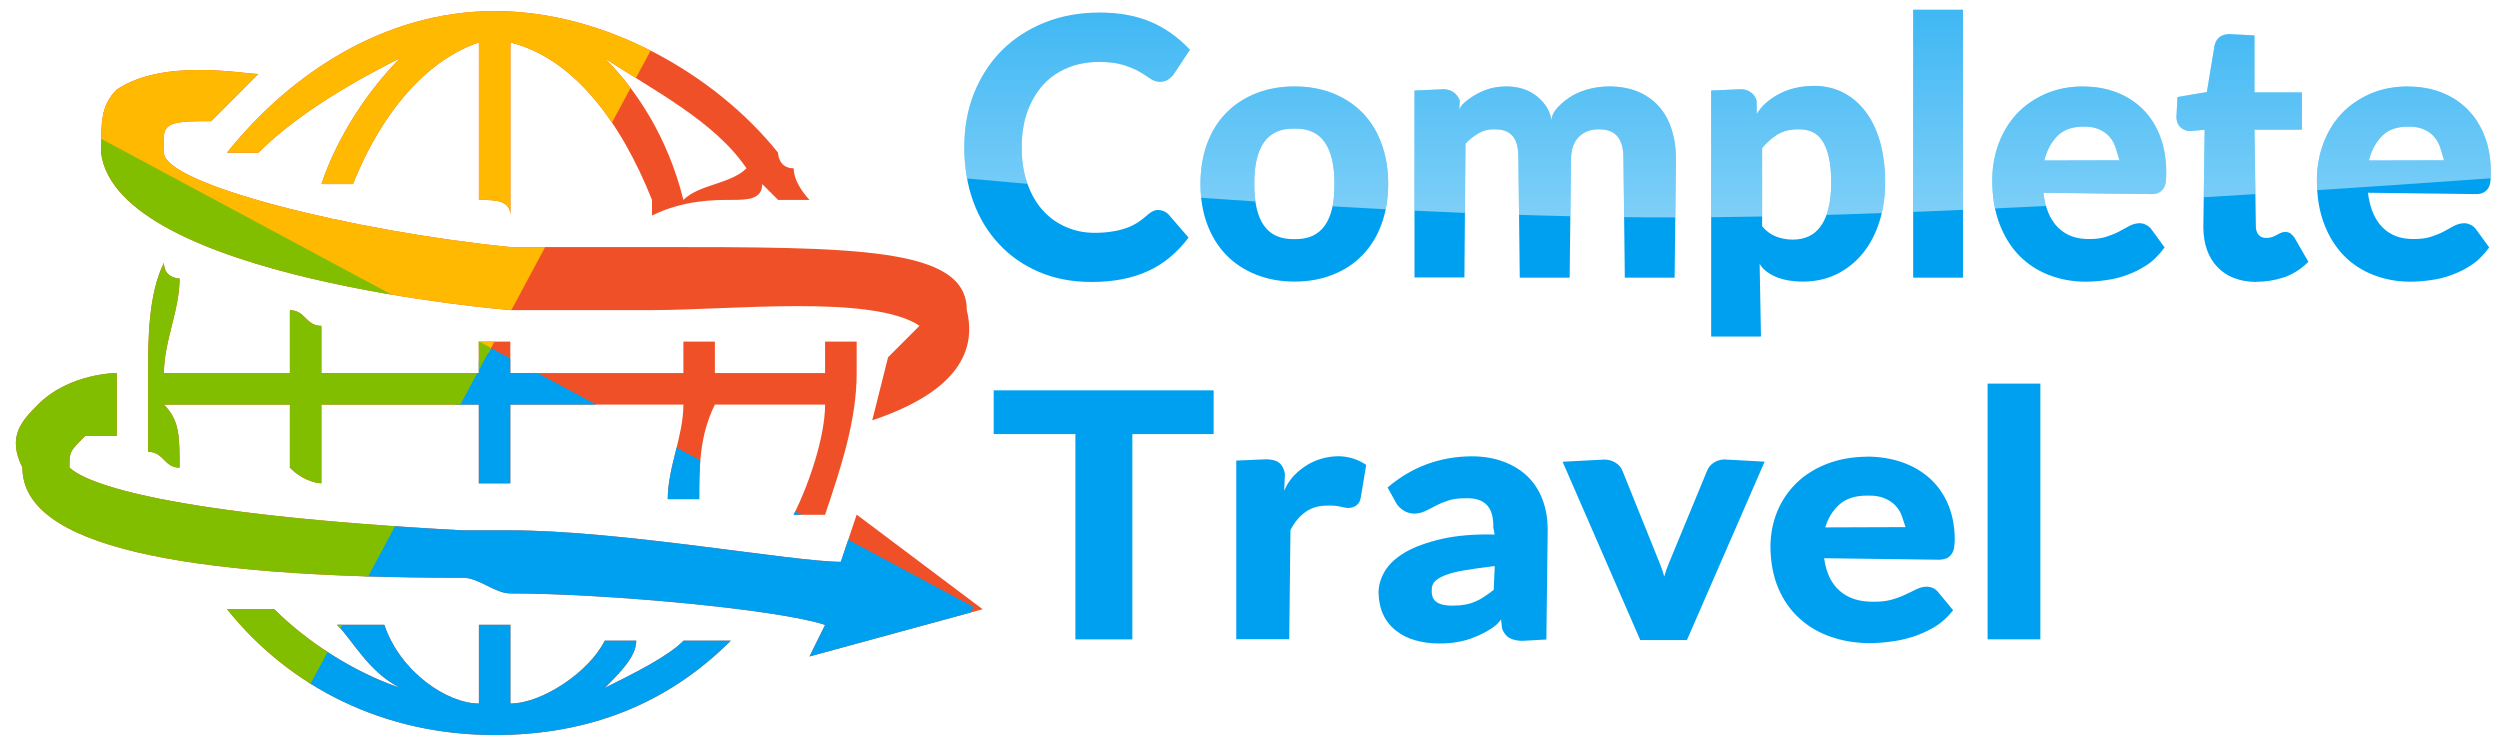<?xml version="1.0" encoding="UTF-8"?>
<svg xmlns="http://www.w3.org/2000/svg" xmlns:xlink="http://www.w3.org/1999/xlink" width="262px" height="78px" viewBox="0 0 262 78" version="1.1">
<defs><clipPath id="clp0"><path d="M102.97 63.84l-13.19-9.91l-1.66 4.95c-4.95 0-23.09-3.3-34.64-3.3c-1.66 0-3.3 0-4.95 0c-31.34-1.66-39.59-4.95-41.25-6.59c0-1.66 0-1.66 1.66-3.31c0 0 1.66 0 3.3 0l0-6.59c0 0-4.95 0-8.25 3.3c-1.64 1.66-3.3 3.3-1.64 6.61c0 8.23 16.48 11.55 46.19 11.55c1.66 0 3.3 1.64 4.95 1.64c9.89 0 28.05 1.66 32.98 3.3l-1.64 3.31l18.14-4.95l0 0ZM63.38 72.09c1.66-1.66 3.3-3.3 3.3-4.95c0 0-1.64 0-3.3 0c-1.64 3.3-6.59 6.59-9.89 6.59l0-8.25c0 0 0 0 0 0c-1.66 0-1.66 0-3.3 0l0 8.25c-3.31 0-8.25-3.3-9.91-8.25c-1.66 0-3.3 0-4.95 0c1.66 1.66 3.3 4.95 6.61 6.61c-4.95-1.66-9.91-4.95-13.2-8.25c-1.66 0-3.3 0-4.95 0c6.61 8.25 16.5 13.19 28.05 13.19c0 0 0 0 0 0c0 0 0 0 0 0c0 0 0 0 0 0c9.91 0 18.16-3.3 24.75-9.89c-1.66 0-3.3 0-4.95 0c-1.64 1.66-4.95 3.3-8.25 4.95l0 0ZM53.48 32.5c3.3 0 9.89 0 14.84 0c8.25 0 23.09-1.66 28.05 1.64c-1.66 1.66-3.3 3.3-3.3 3.3l-1.66 6.61c4.95-1.66 11.55-4.95 9.91-11.55c0-6.61-11.55-6.61-33-6.61c-4.95 0-11.55 0-14.84 0c-16.5-1.64-36.3-6.59-36.3-9.89c0-1.66 0-1.66 0-1.66c0-1.64 1.64-1.64 4.95-1.64l4.94-4.95c-1.64 0-9.89-1.66-14.84 1.64c-1.64 1.66-1.64 3.31-1.64 6.61c1.64 13.19 42.89 16.5 42.89 16.5l0 0ZM23.78 16c0 0 1.66 0 3.3 0c3.31-3.3 8.25-6.61 14.86-9.91c-3.31 3.3-6.61 8.25-8.25 13.2c1.64 0 1.64 0 3.3 0c3.3-8.25 8.25-13.2 13.2-14.84l0 16.5c1.64 0 3.3 0 3.3 1.64l0-18.14c6.59 1.64 11.55 8.25 14.84 16.5c0 0 0 1.64 0 1.64c3.3-1.64 6.59-1.64 8.25-1.64c1.66 0 3.3 0 3.3-1.66c1.66 1.66 1.66 1.66 1.66 1.66c1.64 0 3.3 0 3.3 0c0 0-1.66-1.66-1.66-3.31c-1.64 0-1.64-1.64-1.64-1.64c-6.61-8.25-18.16-14.84-29.7-14.84c0 0 0 0 0 0c0 0 0 0 0 0c0 0 0 0 0 0c-11.55 0-21.44 6.59-28.05 14.84l0 0ZM78.23 17.64c-1.66 1.66-4.95 1.66-6.61 3.31c-1.64-6.61-4.95-11.56-8.25-14.86c4.95 3.3 11.55 6.61 14.86 11.55l0 0ZM86.47 53.94c1.66-4.94 3.31-9.89 3.31-14.84c0-1.66 0-1.66 0-3.3c-1.66 0-1.66 0-3.31 0c0 1.64 0 1.64 0 3.3l-11.55 0c0-1.66 0-1.66 0-3.3c-1.64 0-3.3 0-3.3 0c0 1.64 0 1.64 0 3.3l-18.14 0l0-3.3c0 0 0 0 0 0c0 0-1.66 0-3.3 0l0 3.3l-16.5 0c0-1.66 0-3.3 0-4.95c-1.66 0-1.66-1.64-3.3-1.64c0 1.64 0 4.94 0 6.59l-13.2 0c0-3.3 1.64-6.59 1.64-9.91c0 0-1.64 0-1.64-1.64c-1.66 3.3-1.66 8.25-1.66 11.55c0 1.66 0 3.3 0 4.95l0 3.3c1.66 0 1.66 1.66 3.3 1.66c0-3.31 0-4.95-1.64-6.61l13.2 0c0 1.66 0 4.95 0 6.61c1.64 1.64 3.3 1.64 3.3 1.64c0-3.3 0-6.59 0-8.25l16.5 0l0 8.25c1.64 0 3.3 0 3.3 0l0-8.25l18.14 0c0 3.3-1.64 6.61-1.64 9.91c0 0 1.64 0 3.3 0c0-3.3 0-6.61 1.64-9.91l11.55 0c0 3.3-1.64 8.25-3.3 11.55c1.66 0 3.3 0 3.3 0l0 0Z"/></clipPath>
<clipPath id="clp1"><path d="M121.45 22q-0.36 0-0.64 0.14q-0.28 0.14-0.52 0.36q-0.58 0.52-1.16 0.88q-0.58 0.36-1.22 0.56q-0.64 0.22-1.42 0.33q-0.78 0.13-1.77 0.13q-1.61 0-3-0.61q-1.38-0.59-2.41-1.72q-1.02-1.11-1.63-2.8q-0.61-1.67-0.61-3.84q0-2.09 0.61-3.77q0.61-1.66 1.67-2.81q1.06-1.14 2.55-1.75q1.48-0.61 3.28-0.61q1.55 0 2.53 0.31q0.98 0.31 1.63 0.67q0.66 0.38 1.16 0.73q0.5 0.36 1.06 0.38q0.55-0.02 0.86-0.25q0.33-0.22 0.55-0.5l1.73-2.61q-1.78-1.92-4.09-2.92q-2.31-0.98-5.38-0.98q-3.13 0-5.75 1.05q-2.61 1.05-4.48 2.91q-1.86 1.88-2.91 4.47q-1.03 2.59-1.03 5.69q0 3.05 0.92 5.64q0.94 2.59 2.69 4.47q1.75 1.89 4.2 2.94q2.45 1.06 5.53 1.06q3.41 0 5.88-1.13q2.47-1.11 4.28-3.52l-2.09-2.42q-0.44-0.44-1.03-0.47ZM135.67 9.06q-2.2 0-4.03 0.72q-1.83 0.73-3.13 2.05q-1.3 1.33-2 3.22q-0.7 1.91-0.7 4.22q0 2.33 0.7 4.22q0.7 1.89 2 3.23q1.3 1.34 3.13 2.06q1.83 0.73 4.03 0.73q2.2 0 4.02-0.73q1.83-0.72 3.11-2.06q1.3-1.34 1.98-3.23q0.7-1.89 0.7-4.22q0-2.31-0.7-4.22q-0.69-1.89-1.98-3.22q-1.28-1.31-3.11-2.05q-1.81-0.72-4.02-0.72ZM135.67 25.06q-2.17 0.05-3.2-1.41q-1.03-1.45-1.02-4.36q-0.02-2.91 1.02-4.39q1.03-1.47 3.2-1.42q2.14-0.05 3.16 1.42q1.03 1.47 1.02 4.39q0.02 2.92-1.02 4.36q-1.02 1.45-3.16 1.41ZM153.47 29.09l0.11-14.03q0.59-0.64 1.36-1.09q0.77-0.44 1.63-0.42q1.31-0.03 1.95 0.69q0.64 0.73 0.61 2.48l0.14 12.38l5.23 0l0.14-12.38q0-0.81 0.22-1.41q0.22-0.59 0.61-0.98q0.39-0.38 0.89-0.58q0.52-0.2 1.14-0.2q1.34-0.03 2 0.73q0.67 0.78 0.64 2.44l0.14 12.38l5.22 0l0.14-12.38q0-1.78-0.47-3.2q-0.45-1.41-1.36-2.41q-0.91-1-2.22-1.53q-1.31-0.52-2.95-0.52q-0.95 0-1.91 0.22q-0.95 0.22-1.81 0.67q-0.84 0.47-1.56 1.19q-0.72 0.73-0.77 1.47q-0.19-1.41-1.47-2.47q-1.27-1.06-3.2-1.08q-0.92 0-1.69 0.2q-0.77 0.22-1.44 0.58q-0.66 0.36-1.23 0.84q-0.58 0.48-0.63 0.92l0.05-1.08q-0.45-1.09-1.63-1.17l-3.11 0.14l0 19.59l5.22 0ZM184.55 35.28l-0.14-7.64q0.44 0.81 1.63 1.34q1.2 0.53 2.91 0.53q1.98 0 3.58-0.8q1.59-0.8 2.72-2.2q1.13-1.41 1.72-3.3q0.59-1.89 0.59-4.06q0-2.39-0.53-4.27q-0.53-1.88-1.53-3.19q-0.98-1.3-2.36-2q-1.38-0.69-3.05-0.69q-2.09 0.02-3.67 0.86q-1.58 0.86-2.31 2.08l-0.02-1.39q-0.17-0.59-0.63-0.89q-0.44-0.3-1.02-0.31l-3.11 0.14l0 25.78l5.22 0ZM188.52 13.55q0.81 0 1.42 0.28q0.61 0.28 1.03 0.91q0.44 0.64 0.69 1.72q0.25 1.08 0.25 2.7q0 1.59-0.3 2.72q-0.28 1.13-0.81 1.84q-0.52 0.72-1.25 1.05q-0.73 0.34-1.67 0.34q-0.97 0-1.8-0.34q-0.81-0.33-1.41-1.06l0-8.19q0.72-0.88 1.63-1.44q0.92-0.55 2.22-0.53ZM200.5 1.02l0 28.08l5.22 0l0-28.08l-5.22 0ZM218.36 9.06q-2.22 0-4 0.78q-1.77 0.78-3.02 2.11q-1.23 1.34-1.89 3.13q-0.66 1.8-0.66 3.81q0 2.58 0.75 4.55q0.75 1.98 2.06 3.33q1.33 1.36 3.13 2.05q1.8 0.7 3.84 0.7q1.03 0 2.13-0.16q1.11-0.14 2.17-0.53q1.08-0.38 2.06-1.02q1-0.63 1.92-1.88l-1.42-1.95q-0.22-0.27-0.53-0.42q-0.3-0.16-0.67-0.17q-0.56 0.02-1.06 0.28q-0.48 0.28-1.06 0.58q-0.58 0.31-1.33 0.55q-0.75 0.25-1.8 0.25q-2.08 0.03-3.31-1.22q-1.23-1.23-1.53-3.63l11.36 0.14q0.41 0 0.7-0.14q0.31-0.14 0.52-0.44q0.2-0.3 0.25-0.7q0.05-0.41 0.05-0.95q0-2.13-0.64-3.81q-0.63-1.67-1.8-2.84q-1.17-1.17-2.77-1.78q-1.58-0.61-3.45-0.61ZM218.45 13.27q0.92 0 1.58 0.3q0.67 0.3 1.09 0.81q0.44 0.52 0.64 1.22q0.22 0.7 0.36 1.2l-7.88 0.02q0.38-1.56 1.38-2.58q1-1 2.83-0.97ZM236.48 29.53q1.45 0 2.83-0.45q1.38-0.44 2.61-1.64l-1.45-2.52q-0.19-0.28-0.42-0.45q-0.23-0.16-0.58-0.17q-0.28 0.02-0.5 0.13q-0.22 0.13-0.42 0.22q-0.19 0.11-0.42 0.19q-0.22 0.09-0.58 0.09q-0.55 0.03-0.86-0.33q-0.31-0.36-0.28-1.09l-0.14-9.92l4.97 0l0-3.91l-4.97 0l0-5.97l-2.7-0.14q-0.55 0.02-0.95 0.31q-0.39 0.31-0.53 0.86l-0.81 4.91l-3.08 0.52l-0.11 2.13q0.03 0.67 0.42 1.03q0.41 0.38 0.95 0.41l1.59-0.14l-0.14 10.23q0.03 2.64 1.48 4.16q1.45 1.53 4.09 1.56ZM252.38 9.06q-2.22 0-4 0.78q-1.77 0.78-3.02 2.11q-1.23 1.34-1.89 3.13q-0.66 1.8-0.66 3.81q0 2.58 0.75 4.55q0.75 1.98 2.06 3.33q1.33 1.36 3.13 2.05q1.8 0.7 3.84 0.7q1.03 0 2.13-0.16q1.11-0.14 2.17-0.53q1.08-0.38 2.06-1.02q1-0.63 1.92-1.88l-1.42-1.95q-0.22-0.27-0.53-0.42q-0.3-0.16-0.67-0.17q-0.56 0.02-1.06 0.28q-0.48 0.28-1.06 0.58q-0.58 0.31-1.33 0.55q-0.75 0.25-1.8 0.25q-2.08 0.03-3.31-1.22q-1.23-1.23-1.53-3.63l11.36 0.14q0.41 0 0.7-0.14q0.31-0.14 0.52-0.44q0.2-0.3 0.25-0.7q0.05-0.41 0.05-0.95q0-2.13-0.64-3.81q-0.64-1.67-1.81-2.84q-1.16-1.17-2.75-1.78q-1.58-0.61-3.45-0.61ZM252.47 13.27q0.92 0 1.58 0.3q0.67 0.3 1.09 0.81q0.44 0.52 0.64 1.22q0.22 0.7 0.36 1.2l-7.88 0.02q0.38-1.56 1.38-2.58q1-1 2.83-0.97Z"/></clipPath>
<linearGradient id="grd0" gradientUnits="userSpaceOnUse" x1="181.08" y1="22.98" x2="181.08" y2="1.35"><stop offset="0" stop-color="rgb(255,255,255)" stop-opacity="0.5"/><stop offset="1" stop-color="rgb(255,255,255)" stop-opacity="0.25"/></linearGradient>
</defs>
<rect x="0" y="0" width="262" height="78" fill="rgb(255,255,255)"/>
<g clip-path="url(#clp0)"><rect x="0" y="0" width="104" height="78" fill="rgb(240,80,40)"/>
<path d="M102.03 63.61l-50.97-27.34l-27 50.31l50.97 27.34l27-50.31l0 0Z" fill="rgb(0,160,240)"/>
<path d="M78.19-13.34l-50.97-27.34l-27 50.31l50.97 27.34l27-50.31l0 0Z" fill="rgb(255,185,0)"/>
<path d="M51.44 36.45l-50.97-27.34l-27 50.31l50.97 27.34l27-50.31l0 0Z" fill="rgb(130,190,0)"/>
</g>
<g clip-path="url(#clp1)"><rect x="100" y="0" width="162" height="36" fill="rgb(0,160,240)"/>
<path d="M61.81-7.06l0 22.14l39.75 3.64q42.2 3.86 70.83 4.06q28.64 0.19 88.17-4.06l39.75-2.83l0-22.95l-238.5 0Z" fill="url(#grd0)"/>
</g>
<path d="M104.14 40.91l0 4.58l8.56 0l0 21.52l5.97 0l0-21.52l8.52 0l0-4.58l-23.05 0ZM135.11 67l0.13-11.45q0.64-1.25 1.61-1.92q0.97-0.67 2.33-0.64q0.8-0.02 1.31 0.11q0.52 0.13 0.84 0.14q0.48-0.03 0.81-0.27q0.33-0.22 0.45-0.73l0.59-3.52q-1.3-0.88-2.91-0.91q-1.95 0.03-3.5 1.06q-1.55 1.03-2.19 2.56l0.08-1.78q-0.14-0.77-0.58-1.13q-0.42-0.36-1.33-0.39l-3.19 0.14l0 18.72l5.53 0ZM162.19 55.27q-0.02-1.59-0.56-2.98q-0.53-1.38-1.56-2.38q-1.03-0.98-2.5-1.53q-1.47-0.55-3.31-0.56q-5.05 0.03-8.84 3.27l0.95 1.72q0.28 0.41 0.73 0.69q0.45 0.3 1.08 0.33q0.7-0.02 1.25-0.3q0.55-0.27 1.11-0.56q0.56-0.3 1.28-0.53q0.72-0.23 1.83-0.22q1.44-0.05 2.16 0.69q0.73 0.75 0.69 2.38l0.14 0.73q-3.13-0.08-5.5 0.45q-2.38 0.55-3.84 1.39q-1.47 0.86-2.14 1.95q-0.67 1.11-0.69 2.25q0.02 1.31 0.48 2.33q0.48 1.02 1.34 1.69q0.86 0.69 2.02 1.02q1.16 0.33 2.48 0.34q1.11 0 2.03-0.17q0.94-0.17 1.77-0.52q0.83-0.33 1.59-0.81q0.77-0.47 1.13-1.03l0.11 0.97q0.28 0.73 0.81 1q0.53 0.27 1.31 0.28l2.52-0.14l0.14-11.73ZM152.3 63.47q-1.09 0.03-1.7-0.34q-0.61-0.38-0.55-1.3q-0.03-0.44 0.25-0.81q0.3-0.38 1.06-0.7q0.78-0.33 2.16-0.56q1.39-0.23 3.13-0.44l-0.11 2.5q-0.38 0.31-0.88 0.64q-0.48 0.34-1 0.56q-0.5 0.23-1.09 0.34q-0.58 0.11-1.27 0.11ZM184.92 48.38l-4.23-0.23q-0.63 0.03-1.09 0.34q-0.47 0.31-0.67 0.78l-3.98 9.63q-0.36 0.86-0.59 1.69q-0.23 0.84 0.06 1.27q0.28-0.42 0.05-1.25q-0.22-0.83-0.58-1.7l-3.88-9.63q-0.2-0.47-0.69-0.78q-0.48-0.31-1.14-0.34l-4.42 0.23l8.14 18.69l4.89 0l8.14-18.69ZM195.69 47.86q-2.33 0.02-4.22 0.75q-1.88 0.73-3.19 2q-1.31 1.28-2.02 2.98q-0.7 1.72-0.72 3.66q0.02 2.47 0.81 4.36q0.8 1.89 2.2 3.17q1.42 1.3 3.3 1.95q1.89 0.66 4.06 0.67q1.08 0 2.23-0.16q1.17-0.14 2.3-0.5q1.14-0.36 2.19-0.97q1.06-0.59 2.06-1.81l-1.55-1.88q-0.22-0.28-0.53-0.44q-0.31-0.14-0.7-0.16q-0.56 0.02-1.09 0.28q-0.52 0.27-1.14 0.55q-0.61 0.3-1.42 0.53q-0.8 0.23-1.91 0.22q-2.22 0.03-3.55-1.14q-1.33-1.17-1.63-3.42l12.08 0.16q0.42-0.02 0.73-0.14q0.31-0.13 0.52-0.42q0.22-0.28 0.28-0.67q0.08-0.39 0.08-0.92q-0.02-2.05-0.7-3.66q-0.69-1.61-1.92-2.72q-1.23-1.11-2.91-1.69q-1.67-0.58-3.66-0.59ZM195.78 51.94q1-0.02 1.7 0.27q0.72 0.3 1.17 0.78q0.47 0.5 0.69 1.16q0.23 0.67 0.36 1.09l-8.41 0.03q0.41-1.42 1.47-2.39q1.08-0.97 3.02-0.94ZM208.3 40.2l0 26.8l5.53 0l0-26.8l-5.53 0Z" fill="rgb(0,160,240)"/>
</svg>